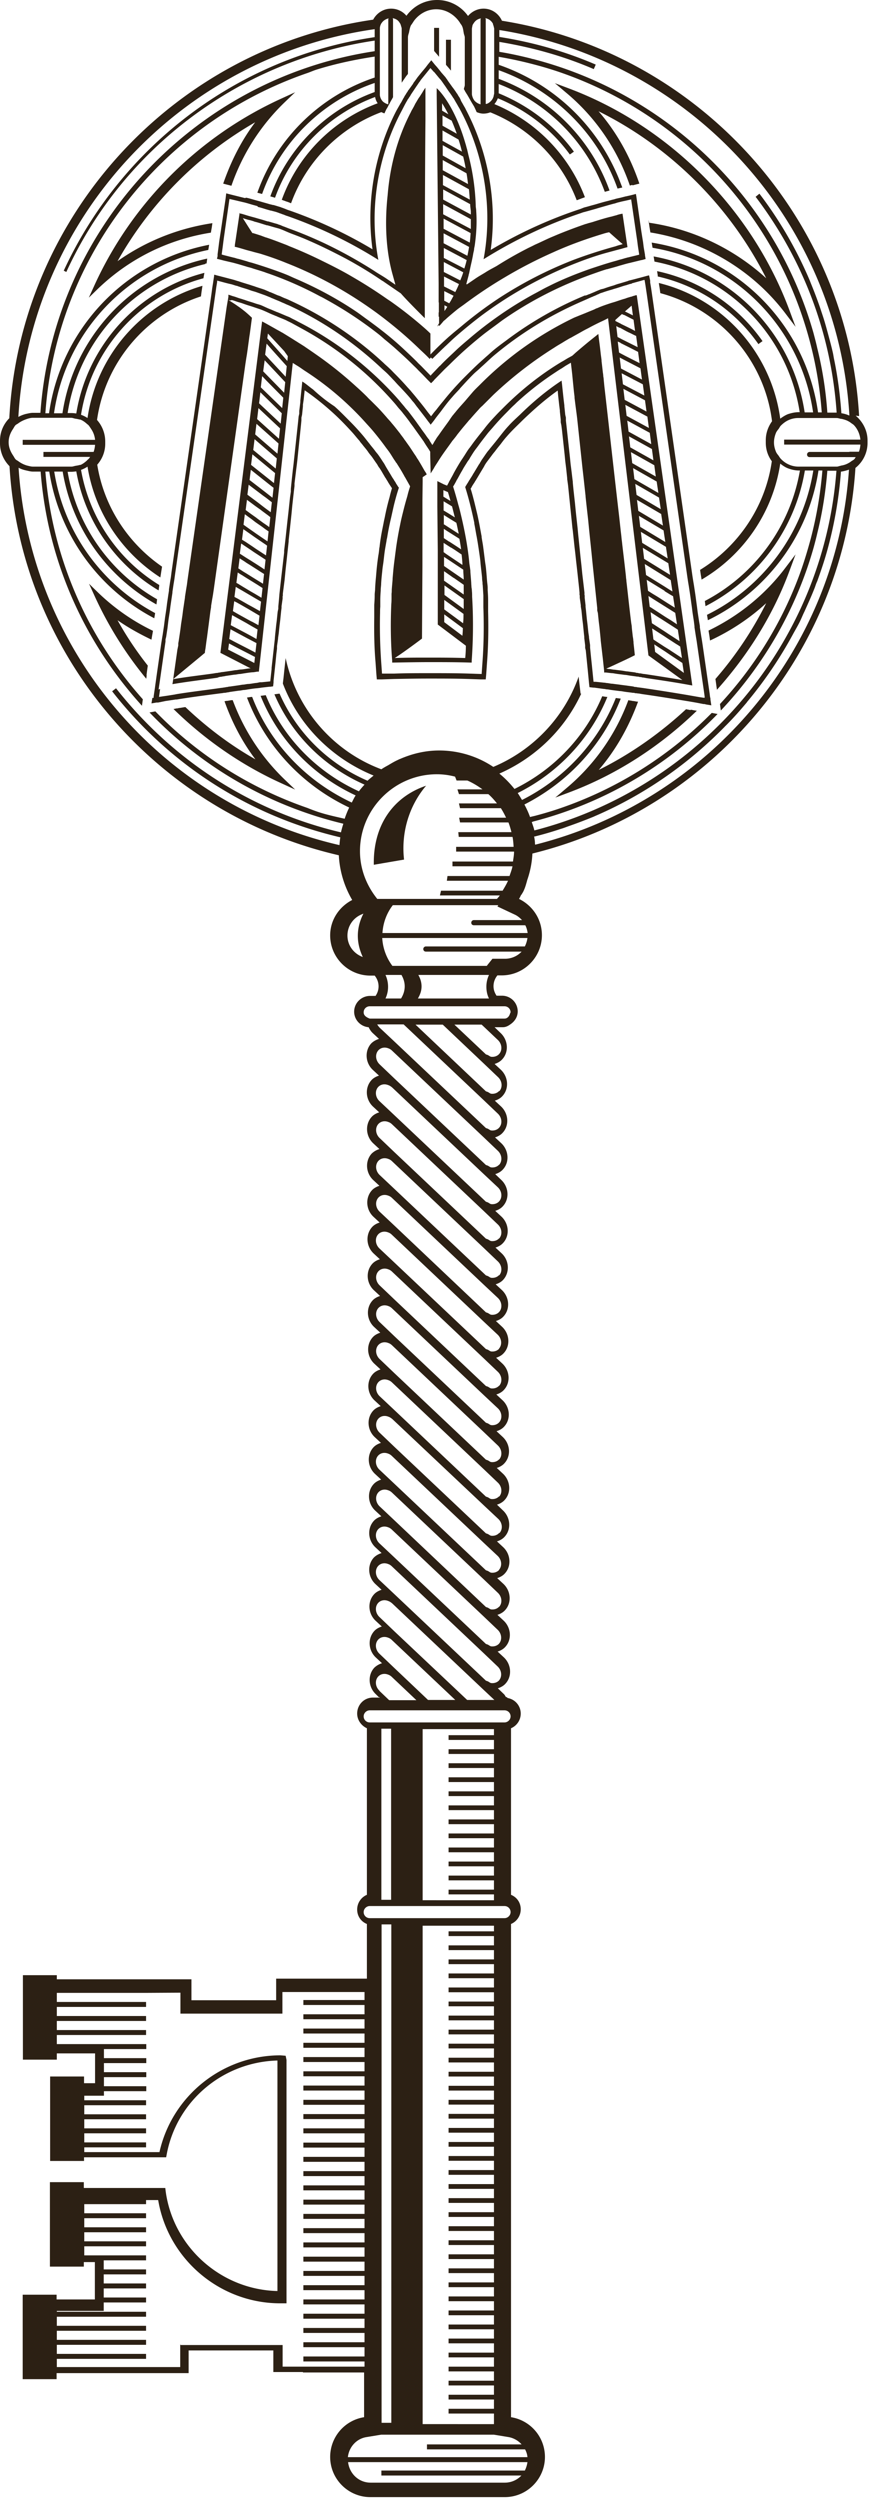 <svg xmlns="http://www.w3.org/2000/svg" width="159" height="456" fill="none"><g fill="#2C2014" clip-path="url(#a)"><path d="M156.831 75.894C154.74 39.326 127.168 9.456 91.629 3.782c-.592-1.3-1.854-2.207-3.353-2.207-1.144 0-2.17.552-2.84 1.34a6.896 6.896 0 0 0-5.64-2.916c-2.327 0-4.34 1.143-5.601 2.877a3.646 3.646 0 0 0-2.8-1.3c-1.42 0-2.644.827-3.275 2.009C31.91 8.825 3.668 39.129 1.696 76.288A5.802 5.802 0 0 0 0 80.426v.433c0 1.616.67 3.113 1.736 4.177 2.05 34.756 27.098 63.364 60.113 70.969a17.927 17.927 0 0 0 2.445 8.157c-2.366 1.222-4.023 3.625-4.023 6.463 0 4.058 3.313 7.329 7.337 7.329h.788c.474.591.71 1.261.71 1.97 0 .631-.197 1.222-.552 1.734h-.986c-1.617 0-2.919 1.301-2.919 2.877 0 1.497 1.183 2.719 2.643 2.837.197.394.434.788.789 1.103l1.104 1.025c-.513.158-1.025.433-1.42.827-1.222 1.34-1.104 3.547.316 4.847l1.104 1.025c-.513.157-1.025.433-1.38.827-1.223 1.34-1.105 3.547.315 4.847l1.105 1.025c-.513.157-1.026.433-1.38.827-1.224 1.34-1.105 3.547.315 4.847l1.104 1.025a3.454 3.454 0 0 0-1.42.827c-1.223 1.34-1.104 3.547.316 4.847l1.104 1.025c-.513.157-1.025.433-1.38.827-1.223 1.34-1.105 3.547.315 4.847l1.105 1.025c-.513.157-1.026.433-1.38.827-1.224 1.34-1.105 3.547.315 4.847l1.104 1.024c-.513.158-1.026.434-1.38.828-1.223 1.34-1.105 3.546.315 4.847l1.104 1.024c-.512.158-1.025.434-1.38.828-1.223 1.34-1.105 3.546.316 4.847l1.104 1.024c-.513.158-1.026.434-1.38.828-1.223 1.34-1.105 3.546.315 4.847l1.104 1.024c-.512.158-1.025.434-1.38.828-1.223 1.34-1.105 3.546.315 4.847l1.105 1.024c-.513.158-1.026.434-1.38.828-1.224 1.339-1.105 3.546.315 4.847l1.104 1.024c-.513.158-1.025.434-1.38.828-1.223 1.339-1.105 3.546.315 4.847l1.105 1.024c-.513.158-1.026.433-1.38.828-1.224 1.339-1.105 3.546.315 4.846l1.104 1.025c-.513.158-1.025.433-1.38.827-1.223 1.34-1.105 3.547.315 4.847l1.105 1.025c-.513.158-1.026.433-1.42.827-1.223 1.34-1.105 3.547.315 4.847l1.105 1.025c-.513.157-1.026.433-1.38.827-1.224 1.34-1.105 3.547.315 4.847l1.104 1.025c-.513.157-1.025.433-1.38.827-1.223 1.34-1.105 3.547.315 4.847l1.105 1.025a3.455 3.455 0 0 0-1.42.827c-1.223 1.34-1.105 3.547.315 4.847l.513.512h.118l.08.079H68.08c-1.617 0-2.88 1.301-2.88 2.916 0 1.182.75 2.207 1.775 2.68v30.381a2.91 2.91 0 0 0-1.775 2.68c0 1.221.71 2.207 1.775 2.64V360.914H50.41v3.94H34.948v-3.822H10.374v-.749H4.18v15.408h6.193v-1.143h6.981v5.438h-2.011v-1.222H9.15v15.408h6.193v-.67h14.989l.118-.631c1.854-9.693 10.255-16.747 20.196-17.023v42.046c-10.256-.236-18.973-7.96-20.393-18.127l-.08-.669h-14.87v-1.064H9.112v15.407h6.192v-.827h2.012v6.817h-6.982v-.867H4.142v15.407h6.192v-1.103h24.1v-4.138h15.463v3.941h5.404v.079h11.163v8.157a7.34 7.34 0 0 0-6.193 7.25c0 4.059 3.313 7.33 7.337 7.33h24.534c4.063 0 7.337-3.31 7.337-7.33a7.34 7.34 0 0 0-6.193-7.25v-89.963a2.91 2.91 0 0 0 1.775-2.68c0-1.221-.71-2.206-1.775-2.64v-30.381a2.91 2.91 0 0 0 1.775-2.68 2.879 2.879 0 0 0-2.406-2.837c0-.039-.08-.079-.119-.158h-.157c-.158-.197-.237-.433-.434-.591l-1.065-1.024c.513-.158 1.025-.434 1.38-.828 1.262-1.34 1.105-3.546-.315-4.847l-1.105-1.024c.513-.158 1.026-.434 1.38-.828 1.263-1.34 1.105-3.546-.315-4.847l-1.104-1.024c.513-.158 1.025-.434 1.38-.828 1.263-1.339 1.105-3.546-.315-4.847l-1.105-1.024c.513-.158 1.026-.434 1.38-.828 1.263-1.339 1.105-3.546-.315-4.846l-1.104-1.025c.513-.158 1.026-.433 1.38-.828 1.263-1.339 1.105-3.546-.315-4.846l-1.065-1.025c.513-.158 1.026-.433 1.38-.827 1.263-1.34 1.105-3.547-.315-4.847l-1.105-1.025c.513-.157 1.026-.433 1.381-.827 1.262-1.34 1.104-3.547-.316-4.847l-1.104-1.025c.513-.157 1.026-.433 1.38-.827 1.263-1.34 1.105-3.547-.315-4.847l-1.104-1.025c.512-.157 1.025-.433 1.38-.827 1.262-1.34 1.105-3.547-.315-4.847l-1.105-1.025c.513-.157 1.026-.433 1.38-.827 1.263-1.34 1.105-3.547-.315-4.847l-1.104-1.025c.512-.157 1.025-.433 1.38-.827 1.262-1.34 1.105-3.547-.315-4.847l-1.105-1.025c.513-.157 1.026-.433 1.38-.827 1.224-1.34 1.105-3.547-.315-4.847l-1.104-1.024c.513-.158 1.025-.434 1.38-.828 1.263-1.34 1.105-3.546-.315-4.847l-1.105-1.024c.513-.158 1.026-.434 1.38-.828 1.263-1.34 1.105-3.546-.315-4.847l-1.065-1.024c.513-.158 1.026-.434 1.38-.828 1.263-1.34 1.105-3.546-.315-4.847l-1.104-1.024c.513-.158 1.025-.434 1.38-.828 1.263-1.34 1.105-3.546-.315-4.847l-1.105-1.024c.513-.158 1.026-.434 1.381-.828 1.262-1.339 1.104-3.546-.316-4.847l-1.104-1.024c.513-.158 1.026-.434 1.38-.828 1.263-1.339 1.105-3.546-.315-4.846l-1.065-1.025h1.499c.552 0 .986-.236 1.42-.552.75-.512 1.302-1.339 1.302-2.325a2.869 2.869 0 0 0-2.88-2.876h-.986c-.276-.434-.552-.985-.552-1.734 0-.906.394-1.576.71-1.97h.789c4.062 0 7.336-3.31 7.336-7.33 0-2.916-1.696-5.398-4.18-6.62.157-.236.275-.512.394-.749h.04c.157-.275.354-.551.472-.866.237-.513.395-1.104.553-1.656 0-.039 0-.078.04-.118 0 0 0-.079.038-.157.513-1.498.829-3.074.908-4.729 32.344-7.96 56.76-36.174 58.969-70.339a5.83 5.83 0 0 0 2.209-4.57v-.434c0-1.813-.868-3.428-2.17-4.532l.632.079ZM93.207 184.653s-.118.236-.158.394c-.158.394-.473.749-.947.749H67.49s-.315-.118-.434-.197c-.355-.197-.67-.473-.67-.946 0-.63.512-1.103 1.104-1.103h24.613c.632 0 1.105.512 1.105 1.103Zm61.888-102.218h-7.297a.48.48 0 0 0-.474.473c0 .276.198.473.474.473h8.401s-.157.315-.315.433c-.118.119-.316.198-.473.316-.158.118-.316.236-.474.315a3.884 3.884 0 0 1-1.341.473c-.039 0-.079 0-.118.04-.276.039-.474.157-.75.157h-6.981a4.34 4.34 0 0 1-1.775-.394 4.36 4.36 0 0 1-1.46-1.064c-.158-.158-.276-.394-.394-.552-.158-.197-.316-.394-.434-.63-.237-.552-.395-1.143-.395-1.774 0-.63.158-1.26.395-1.812.118-.237.276-.434.434-.63.158-.198.236-.434.434-.631.434-.434.907-.788 1.459-1.025a4.275 4.275 0 0 1 1.736-.354h6.981c.276 0 .553.118.829.157h.079c.473.118.907.237 1.301.473.158.079.316.197.474.315.157.118.315.197.473.355.67.71 1.065 1.616 1.183 2.64h-13.924v.907h13.924c-.039.472-.118.906-.276 1.3h-1.775l.079.04Zm-68.633 86.338h9.427c.237.433.355.906.434 1.418H69.816c.119-1.891.79-3.664 1.894-5.083h19.249l-.158.236.513.237 2.682 1.261c.513.236.907.591 1.301.985h-8.796a.48.48 0 0 0-.473.473c0 .276.197.473.473.473h-.04ZM1.578 80.662c0-.906.315-1.694.789-2.404.157-.236.276-.512.473-.709.118-.118.316-.197.473-.315.474-.355.986-.591 1.539-.788.355-.119.75-.237 1.144-.237h6.981c.276 0 .513.118.75.158.276.04.512.079.788.157h.119c.434.158.828.434 1.183.75.118.117.276.196.395.354.157.197.276.394.433.63.395.591.632 1.222.71 1.97H4.143v.907h13.213c-.039.433-.118.906-.276 1.3H7.93v.907h8.52s-.12.197-.198.275c-.118.158-.276.237-.394.394-.355.316-.71.592-1.144.789h-.119c-.236.078-.512.118-.749.157-.276.04-.513.158-.828.158H6.035c-.394 0-.75-.118-1.104-.197a4.942 4.942 0 0 1-1.578-.788c-.158-.118-.355-.197-.474-.316-.197-.197-.315-.472-.473-.709-.473-.71-.828-1.497-.828-2.443ZM69.422 4.688s.118-.354.237-.473c.276-.433.75-.748 1.301-.867 0 .04-.079.08-.079.158v15.526a1.862 1.862 0 0 1-.591-.237 1.752 1.752 0 0 1-.434-.315 2.028 2.028 0 0 1-.513-1.143V5.161c0-.157.04-.315.079-.473Zm-1.026 1.813v.276C42.955 10.52 21.931 27.07 11.636 49.374l.473.236C22.602 26.756 44.02 11.034 68.396 7.407v1.931C35.421 14.303 9.782 41.611 7.376 75.303h-1.38c-.355 0-.71.079-1.065.157a5.429 5.429 0 0 0-1.578.592c2.09-36.254 29.662-65.69 65.043-70.733V6.5ZM5.01 85.864c.316.078.671.157.987.157h1.42c1.262 16.393 8.046 31.209 18.499 42.716l.158-1.182c-10.02-11.231-16.527-25.653-17.79-41.534h.71a36.581 36.581 0 0 0 19.17 26.756l.158-.945c-9.664-5.162-16.646-14.62-18.42-25.81h1.538c1.735 10.402 8.165 19.229 17.119 24.234l.118-.946c-8.52-4.847-14.634-13.32-16.33-23.25h.592c.315 0 .67-.039.986-.078 1.617 9.181 7.218 17.062 15.028 21.712l.118-.867v-.118a30.916 30.916 0 0 1-14.278-21.003 5.528 5.528 0 0 0 1.183-.591c1.341 8.393 6.311 15.723 13.293 20.215l.079-.473.078-.512.158-.985c-6.232-4.296-10.61-10.955-11.833-18.6a5.754 5.754 0 0 0 1.46-3.822v-.434a5.916 5.916 0 0 0-1.5-3.9c1.5-10.522 8.915-19.27 18.973-22.54l.118-.907.08-.512.078-.513C25.875 55.364 17.632 64.822 15.975 76.25a5.532 5.532 0 0 0-1.183-.591c1.893-11.98 10.728-21.792 22.364-24.905v-.118l.158-.867c-12.148 3.113-21.379 13.24-23.39 25.653a6.48 6.48 0 0 0-.907-.079h-.67c2.05-13.319 12.069-24.116 25.164-27.19v-.118l.198.04.118-.907C24.061 50.162 13.49 61.432 11.4 75.382H9.861c2.13-14.856 13.45-26.796 28.163-29.79l.158-.947c-15.304 2.956-27.059 15.33-29.228 30.737h-.67c2.05-28.845 21.378-52.922 47.727-62.025.592-.197 1.183-.472 1.814-.67 3.432-1.063 6.942-1.812 10.571-2.364v3.823c-9.94 3.31-17.907 11.072-21.418 21.003.276.078.592.157.868.236 3.392-9.536 11.005-16.984 20.55-20.254v1.655C59.6 19.978 52.54 26.952 49.345 35.819c.276.078.552.157.789.236h.079c3.076-8.512 9.821-15.21 18.262-18.363.08.433.237.828.474 1.143-8.086 2.995-14.555 9.418-17.514 17.614.158.04.276.118.434.158.158.04.276.118.434.157.276.08.552.197.829.316 2.8-7.724 8.914-13.792 16.487-16.63.158.08.355.158.552.237.119-.236.198-.434.316-.67.079-.158.158-.276.237-.394.04-.118.118-.197.157-.315 0 0 0-.04.04-.08a4.31 4.31 0 0 0 .315-.59c.119-.197.198-.355.316-.552.079-.118.118-.236.197-.354V3.466s-.04-.119-.079-.158c.395.079.79.237 1.065.552.119.118.198.276.316.433.079.158.118.276.158.434.04.157.118.315.118.512v9.851l.237-.354c.079-.08.118-.197.197-.276l.237-.355c.078-.079.118-.197.197-.276.079-.079.118-.157.197-.236 0 0 .04-.079.079-.118v-6.66c0-.315.118-.63.197-.906.079-.434.158-.828.316-1.222.079-.157.236-.315.315-.473.118-.157.197-.315.316-.472.946-1.222 2.366-2.05 4.023-2.05 1.657 0 3.116.867 4.063 2.089.118.158.237.315.315.473.119.157.237.315.316.473.197.394.237.827.316 1.26.039.316.197.552.197.868v8.63c0 .275-.119.472-.158.709v.078c.158.237.237.473.394.67.04.08.08.158.119.197.079.119.118.197.197.316 0 0 0 .079.04.079.118.197.197.354.315.551.118.197.197.355.316.552.157.276.315.512.473.788.158.315.315.67.473 1.025.395.157.789.275 1.223.275a3.42 3.42 0 0 0 1.262-.236c7.218 2.877 12.977 8.709 15.778 16.038.237-.079.434-.158.631-.236.158-.04.276-.119.434-.158.158-.04.276-.118.434-.158-2.919-7.723-8.994-13.87-16.527-16.983a3.62 3.62 0 0 0 .63-1.064c5.168 2.127 9.783 5.635 13.136 10.245l.197-.118.552-.394c-3.51-4.808-8.323-8.433-13.727-10.64v-1.694a33.345 33.345 0 0 1 19.368 19.663c.276-.079.591-.157.867-.236-3.392-9.458-10.886-16.905-20.235-20.373v-1.576c10.059 3.586 18.105 11.506 21.695 21.594l.868-.197-.592-1.537a36.56 36.56 0 0 0-21.97-20.845v-1.458c2.327.394 4.614.906 6.823 1.497 1.341.355 2.643.749 3.945 1.182 20.077 6.778 36.091 22.225 43.665 41.928a72.224 72.224 0 0 1 2.366 7.33 70.206 70.206 0 0 1 2.17 12.924h-.671c-2.209-15.802-14.515-28.45-30.372-30.973l.158.946c15.265 2.561 27.098 14.777 29.307 30.027h-1.538c-2.17-14.344-13.254-25.81-27.572-28.45l.158.945c13.766 2.64 24.376 13.674 26.506 27.466h-.197c-.67 0-1.341.157-1.933.354-.512.197-.986.513-1.42.828-1.617-11.94-10.413-21.87-22.167-24.747l.079.513.078.472.119.867c10.847 2.916 19.012 12.176 20.392 23.368-.709.985-1.143 2.167-1.143 3.467v.434c0 1.26.394 2.443 1.104 3.389-1.183 8.314-6.114 15.525-13.095 19.821l.118.827.079.473.079.473c7.612-4.453 13.016-12.216 14.357-21.16.434.354.908.669 1.42.866.631.236 1.302.394 2.012.394h.158c-1.775 10.324-8.323 19.072-17.356 23.801l.119.946c9.466-4.847 16.33-13.95 18.144-24.747h1.538c-1.854 11.546-9.23 21.318-19.406 26.323l.158.985c10.649-5.162 18.341-15.29 20.195-27.308h.71a72.707 72.707 0 0 1-2.13 12.452c-.671 2.483-1.42 4.926-2.327 7.29a70.652 70.652 0 0 1-14.24 22.855l.158 1.183c7.85-8.315 13.766-18.482 16.961-29.79.237-.868.474-1.774.671-2.641.907-3.665 1.499-7.448 1.814-11.31h1.657c-2.406 31.801-25.126 57.887-55.143 65.611-.119-.552-.316-1.025-.474-1.537.08 0 .158-.04.237-.079 13.017-3.349 24.613-10.245 33.686-19.624l-1.065-.197a71.487 71.487 0 0 1-27.966 17.496 64.361 64.361 0 0 1-3.945 1.182c-.394.118-.828.197-1.262.315-.276-.788-.631-1.536-1.026-2.285 7.81-3.98 14.082-10.6 17.395-18.836.079-.157.119-.315.197-.473a55.368 55.368 0 0 1-.907-.118c-3.234 8.118-9.387 14.698-17.119 18.599-.276-.433-.512-.866-.788-1.261 7.336-3.664 13.213-9.851 16.369-17.535-.316 0-.631-.079-.947-.118-3.116 7.447-8.875 13.398-16.014 16.905-.828-1.025-1.736-1.97-2.761-2.798 6.547-2.877 11.912-8.039 14.949-14.58h-.118l-.079-.67-.118-.985-.158-1.458c-2.643 7.487-8.362 13.437-15.58 16.471a17.776 17.776 0 0 0-9.901-2.994c-2.525 0-4.93.591-7.1 1.536-.118.04-.237.079-.355.158-.631.276-1.223.631-1.815.985-.433.237-.867.473-1.262.749-8.756-3.271-15.462-10.876-17.474-20.294l-.276 2.522-.118 1.143-.118.985c2.918 7.684 9.032 13.713 16.566 16.787-.355.315-.75.591-1.104.945-7.14-3.073-12.938-8.748-16.054-15.88h-.118l-.829.118c3.156 7.408 9.112 13.24 16.449 16.472-.356.394-.71.788-1.026 1.221-7.652-3.507-13.805-9.694-17-17.535l-.947.118c3.234 8.078 9.545 14.541 17.355 18.166-.276.394-.473.867-.71 1.3-8.244-3.861-14.87-10.679-18.184-19.269-.315 0-.63.079-.946.118 3.392 8.906 10.137 16.038 18.657 20.058a18.47 18.47 0 0 0-.828 2.049c-1.696-.394-3.392-.749-5.01-1.301a32.098 32.098 0 0 1-1.775-.67c-10.61-3.664-20.116-9.733-27.768-17.614l-1.066.197a72.132 72.132 0 0 0 35.382 20.294 18.395 18.395 0 0 0-.434 1.576c-16.093-3.783-30.53-12.885-41.061-26.283l-.513.394-.197.158c10.65 13.634 25.323 22.815 41.653 26.638-.08.472-.119.945-.158 1.418-32.108-7.369-56.405-35.11-58.575-68.841.474.276 1.026.433 1.617.552ZM86.383 4.373s.197-.315.316-.433c.276-.316.67-.513 1.104-.592 0 .04-.079.08-.079.158v15.526a2.27 2.27 0 0 1-1.104-.67 2.516 2.516 0 0 1-.316-.552c-.079-.236-.158-.433-.158-.709V5.24s.04-.315.08-.434c0-.157.078-.315.157-.433Zm3.59 0s.118.315.157.473c0 .118.08.236.08.394v11.822s-.04.236-.08.315c0 .079 0 .158-.04.236-.118.434-.394.788-.749 1.064-.157.118-.355.237-.552.276h-.118V3.467s-.04-.119-.08-.158a1.98 1.98 0 0 1 1.42 1.064h-.038Zm65.004 71.403a5.258 5.258 0 0 0-1.341-.394h-.04c-.237-3.35-.67-6.66-1.341-9.891-.079-.355-.118-.71-.197-1.064-.237-1.064-.513-2.089-.789-3.113-.276-1.025-.552-2.05-.868-3.074-.197-.63-.434-1.3-.631-1.93a84.381 84.381 0 0 0-1.657-4.414c-.118-.276-.197-.512-.315-.788a73.61 73.61 0 0 0-9.151-15.762h-.04l-.67.551c8.756 11.546 13.805 25.062 14.791 39.366h-1.696c-.276-4.058-.907-7.999-1.854-11.821-.197-.907-.434-1.773-.67-2.68-6.942-24.47-26.507-43.622-51.238-50.005-.119 0-.198-.04-.316-.08-1.893-.472-3.826-.905-5.798-1.22V7.643c5.916.985 11.675 2.561 17.237 4.965l.276-.63.079-.198c-5.68-2.443-11.557-4.098-17.592-5.044v-1.26c34.79 5.516 61.73 34.558 63.9 70.299h-.079Zm-61.415 82.2c-.118.63-.355 1.221-.552 1.812H81.69l-.12.867h11.164c-.276.631-.632 1.222-.986 1.813H80.505l-.197.867h10.926c-.158.236-.355.433-.513.63H68.87c-1.933-2.404-3.156-5.398-3.156-8.708 0-7.724 6.311-14.029 14.042-14.029 1.144 0 2.249.158 3.314.434l.276.709h1.972c.986.433 1.893.985 2.761 1.616h-4.575l.276.867h5.364c.592.512 1.105 1.103 1.578 1.694H83.78l.197.867h7.455c.355.552.67 1.143.947 1.734h-8.56l.158.867h8.835c.237.591.395 1.182.553 1.773H83.66l.08.867h9.82c.12.591.159 1.182.198 1.812H83.267v.867h10.571c0 .631-.118 1.222-.197 1.813H82.596v.867h10.966v-.039Zm-27.572 8.826.355-.157c-.63 1.221-1.025 2.6-1.025 4.058 0 1.38.355 2.68.907 3.862-1.617-.591-2.8-2.088-2.8-3.901a4.16 4.16 0 0 1 2.563-3.862Zm31.674-12.846c0-.473-.079-.946-.158-1.379h.119a59.83 59.83 0 0 0 4.733-1.379c.434-.118.828-.276 1.262-.434a94.341 94.341 0 0 0 4.694-1.773c.118-.039.237-.118.355-.158 8.954-3.861 16.961-9.457 23.667-16.313 0-.04.079-.079.118-.119 1.341-1.339 2.603-2.758 3.826-4.216 0 0 .079-.079.079-.118a75.23 75.23 0 0 0 8.48-12.531c.395-.709.789-1.379 1.144-2.089.316-.63.553-1.261.868-1.891.671-1.498 1.341-2.956 1.933-4.492.118-.355.237-.71.394-1.025.71-1.97 1.381-3.94 1.933-5.99a75.006 75.006 0 0 0 2.406-14.028h.079a7.893 7.893 0 0 0 1.381-.355c-2.249 33.18-25.915 60.527-57.273 68.408l-.04-.118Zm-8.401 28.175H76.285c.395-.67.67-1.379.67-2.207 0-.788-.236-1.458-.59-2.088h12.898a4.979 4.979 0 0 0-.474 2.167c0 .788.158 1.498.474 2.128Zm-18.894-4.295h2.918c.355.63.592 1.3.592 2.088 0 .828-.276 1.577-.67 2.207h-2.84c.315-.67.473-1.379.473-2.128 0-.749-.158-1.497-.473-2.167Zm1.262-1.655a9.362 9.362 0 0 1-1.854-5.083h26.507a4.984 4.984 0 0 1-.474 1.536H77.745a.48.48 0 0 0-.474.473c0 .276.198.473.474.473h17.474a4.14 4.14 0 0 1-2.998 1.3h-2.327l-.947 1.183s-.04.078-.079.118H71.63Zm-2.603 122.905c.473-.512 1.183-.63 1.853-.354.237.079.474.236.671.433l11.557 10.916h-4.97l-6.193-5.872-2.682-2.561c-.75-.709-.868-1.852-.236-2.562Zm.63 55.247v-3.31h1.776v90.908h-1.775V354.333Zm26.192 92.445c.236.434.394.906.434 1.419H63.505c.198-1.852 1.578-3.389 3.432-3.665l2.643-.433h20.59l2.642.433c.947.158 1.815.67 2.407 1.34H77.942v.906H95.85Zm-.67 4.768a4.141 4.141 0 0 1-2.999 1.301H67.647c-2.17 0-3.866-1.655-4.102-3.744h32.739a4.982 4.982 0 0 1-.474 1.537H69.62v.906h25.56Zm-5.01-100.129v.867h-8.284v.867h8.284v1.694h-8.284v.867h8.284v1.695h-8.284v.866h8.284v1.695h-8.284v.867h8.284v1.694h-8.284v.867h8.284v1.695h-8.284v.867h8.284v1.694h-8.284v.867h8.284v1.694h-8.284v.867h8.284v1.695h-8.284v.867h8.284v1.694h-8.284v.867h8.284v1.694h-8.284v.867h8.284v1.695h-8.284v.867h8.284v1.694h-8.284v.867h8.284v1.694h-8.284v.867h8.284v1.695h-8.284v.867h8.284v1.694h-8.284v.867h8.284v1.695h-8.284v.866h8.284v1.695h-8.284v.867h8.284v1.694h-8.284v.867h8.284v1.695h-8.284v.867h8.284v1.694h-8.284v.867h8.284v1.694h-8.284v.867h8.284v1.695h-8.284v.867h8.284v1.694h-8.284v.867h8.284v1.694h-8.284v.867h8.284v1.695h-8.284v.867h8.284v1.694h-8.284v.867h8.284v1.694h-8.284v.867h8.284v1.695h-8.284v.867h8.284v1.694h-8.284v.867h8.284v1.695h-8.284v.866h8.284v1.695h-8.284v.867h8.284v1.694h-8.284v.867h8.284v1.695h-8.284v.867h8.284v1.694h-8.284v.867h8.284v1.931H77.153v-90.909H90.17v.434-.276Zm1.932-1.537H67.49a1.102 1.102 0 0 1-1.104-1.103c0-.591.512-1.104 1.104-1.104h24.613c.632 0 1.105.513 1.105 1.104 0 .591-.513 1.103-1.105 1.103Zm-1.932-34.164v.788h-8.284v.867h8.284v1.694h-8.284v.867h8.284v1.694h-8.284v.867h8.284v1.695h-8.284v.867h8.284v1.694h-8.284v.867h8.284v1.694h-8.284v.867h8.284v1.695h-8.284v.867h8.284v1.694h-8.284v.867h8.284v1.695h-8.284v.866h8.284v1.695h-8.284v.867h8.284v1.694h-8.284v.867h8.284v1.695h-8.284v.867h8.284v1.063H77.153V315.4H90.17v.434-.118Zm-18.776 30.815H69.62v-31.209h1.775v31.209Zm20.708-32.352H67.49a1.102 1.102 0 0 1-1.104-1.104c0-.591.512-1.103 1.104-1.103h24.613c.632 0 1.105.512 1.105 1.103 0 .592-.513 1.104-1.105 1.104Zm-22.838-5.793c-.75-.709-.868-1.852-.236-2.561.473-.512 1.183-.631 1.853-.355.237.079.474.237.671.434l4.457 4.216h-4.97l-1.775-1.694v-.04ZM32.897 427.627v4.138H10.374v-1.498h16.29v-.906h-16.29v-1.655h16.29v-.906h-16.29v-1.655h16.29v-.907h-16.29v-1.655h16.29v-.906h-16.29v-.158h8.56v-1.537h7.73v-.906h-7.73v-1.655h7.73v-.906h-7.73v-1.655h7.73v-.907h-7.73v-1.655h7.73v-.906h-11.28v-1.655h11.28v-.906h-11.28v-1.655h11.28v-.907h-11.28v-1.655h11.28v-.906h-11.28v-1.655h11.28v-.749h2.21c1.814 10.797 11.28 18.836 22.285 18.836h1.144v-44.41l-.158-.749-.946-.078c-10.61 0-19.801 7.408-22.09 17.653H15.384v-.867h11.281v-.906h-11.28v-1.655h11.28v-.906h-11.28v-1.655h11.28v-.907h-11.28v-1.655h11.28v-.906h-11.28v-.828h3.589v-.827h7.73v-.906h-7.73v-1.655h7.73v-.907h-7.73v-1.655h7.73v-.906h-7.73v-1.655h7.73v-.906h-16.33v-1.656h16.291v-.906h-16.29v-1.655h16.29v-.906h-16.29v-1.655h16.29v-.907h-16.29v-1.655h16.29l6.272-.039v3.822h18.618v-3.94h14.989v1.458H55.38v.906h11.163v1.695H55.38v.906h11.163v1.694H55.38v.907h11.163v1.694H55.38v.906h11.163v1.695H55.38v.906h11.163v1.695H55.38v.906h11.163v1.694H55.38v.907h11.163v1.694H55.38v.906h11.163v1.695H55.38v.906h11.163v1.695H55.38v.906h11.163v1.694H55.38v.907h11.163v1.694H55.38v.906h11.163v1.695H55.38v.906h11.163v1.695H55.38v.906h11.163v1.694H55.38v.907h11.163v1.694H55.38v.907h11.163v1.694H55.38v.906h11.163v1.695H55.38v.906h11.163v1.694H55.38v.907h11.163v1.694H55.38v.907h11.163v1.694H55.38v.906h11.163v1.695H55.38v.906h11.163v1.695H55.38v.906h11.163v1.694H55.38v.907h11.163v1.694H55.38v.906h11.163v1.695H55.38v.906h11.163v.946h-14.95v-3.941H32.975l-.078-.118ZM89.42 310.081H85.28l-13.254-12.492-2.76-2.64c-.75-.709-.869-1.852-.237-2.561.473-.513 1.183-.631 1.853-.355.237.079.474.236.71.433l16.725 15.802 1.933 1.813h-.829Zm1.696-3.586c-.355.394-.867.551-1.38.512-.237 0-.434-.197-.67-.315-.159-.079-.356-.079-.474-.237l-16.606-15.683-2.722-2.561c-.75-.71-.868-1.852-.236-2.562.473-.512 1.183-.63 1.853-.354.237.078.474.236.671.433l16.724 15.802 2.564 2.443c.75.709.868 1.852.237 2.561l.04-.039Zm0-6.699c-.355.394-.867.551-1.38.512-.237 0-.434-.197-.67-.315-.159-.079-.356-.079-.474-.237l-16.606-15.683-2.722-2.561c-.75-.71-.868-1.852-.236-2.562.473-.512 1.183-.63 1.853-.354.237.078.474.236.671.433l16.724 15.802 2.564 2.443c.75.709.868 1.852.237 2.561l.04-.039Zm0-6.739c-.355.395-.867.552-1.38.513-.237 0-.434-.197-.67-.316-.159-.078-.356-.078-.474-.236l-16.527-15.644-2.761-2.601c-.75-.709-.868-1.852-.237-2.561.473-.512 1.183-.631 1.854-.355.236.079.473.237.67.434l16.725 15.801 2.564 2.444c.75.709.868 1.852.236 2.561v-.04Zm0-6.698c-.355.394-.867.551-1.38.512-.237 0-.434-.197-.67-.315-.159-.079-.356-.079-.474-.237l-16.567-15.644-2.76-2.601c-.75-.709-.869-1.852-.237-2.561.473-.512 1.183-.63 1.853-.355.237.079.474.237.671.434l16.724 15.801 2.564 2.404c.75.709.868 1.852.237 2.562h.04Zm0-6.739c-.355.394-.867.552-1.38.512-.237 0-.434-.197-.67-.315-.159-.079-.356-.079-.474-.236l-16.527-15.605-2.761-2.64c-.75-.709-.868-1.852-.237-2.561.473-.513 1.183-.631 1.854-.355.236.079.473.236.71.434l16.764 15.801 2.564 2.404c.749.709.867 1.852.236 2.561h-.079Zm0-6.699c-.355.394-.867.552-1.38.513-.237 0-.434-.198-.67-.316-.159-.079-.356-.079-.474-.236l-16.646-15.723-2.642-2.482c-.75-.71-.868-1.853-.237-2.562.473-.512 1.183-.63 1.854-.354.236.078.473.236.67.433l16.725 15.802 2.564 2.443c.75.709.868 1.852.236 2.561v-.079Zm0-6.738c-.355.394-.867.552-1.38.512-.237 0-.434-.197-.67-.315-.159-.079-.356-.079-.474-.236l-16.646-15.723-2.642-2.522c-.75-.71-.868-1.852-.237-2.562.473-.512 1.183-.63 1.854-.354.236.079.473.236.67.433l16.725 15.802 2.564 2.443c.75.709.868 1.852.236 2.561v-.039Zm0-6.738c-.355.394-.867.551-1.38.512-.237 0-.434-.197-.67-.315-.159-.079-.356-.079-.474-.237l-16.646-15.723-2.642-2.522c-.75-.709-.868-1.852-.237-2.561.473-.512 1.183-.63 1.854-.355.236.079.473.237.67.434l16.725 15.802 2.564 2.403c.75.71.868 1.852.236 2.562Zm0-6.699c-.355.394-.867.551-1.38.512-.237 0-.434-.197-.67-.315-.159-.079-.356-.079-.474-.237l-16.646-15.723-2.642-2.521c-.75-.71-.868-1.853-.237-2.562.473-.512 1.183-.63 1.854-.354.236.078.473.236.67.433l16.725 15.802 2.564 2.443c.75.709.868 1.852.236 2.561v-.039Zm0-6.739c-.355.394-.867.552-1.38.513-.237 0-.434-.197-.67-.316-.159-.078-.356-.078-.474-.236l-16.606-15.683-2.722-2.562c-.75-.709-.868-1.852-.236-2.561.473-.512 1.183-.631 1.853-.355.237.079.474.237.671.434l16.724 15.801 2.564 2.404c.75.709.868 1.852.237 2.561h.04Zm0-6.699c-.355.394-.867.552-1.38.513-.237 0-.434-.197-.67-.316-.159-.078-.356-.078-.474-.236l-16.606-15.723-2.682-2.522c-.75-.709-.868-1.852-.237-2.561.473-.512 1.183-.631 1.854-.355.236.079.473.237.67.434l16.725 15.801 2.564 2.404c.75.709.868 1.852.236 2.561Zm0-6.738c-.355.394-.867.552-1.38.512-.237 0-.434-.197-.67-.315-.159-.079-.356-.079-.474-.236l-16.527-15.605-2.761-2.601c-.75-.709-.868-1.852-.237-2.561.473-.512 1.183-.631 1.854-.355.236.079.473.237.67.434l16.725 15.801 2.564 2.444c.75.709.868 1.852.236 2.561v-.079Zm0-6.699c-.355.394-.867.552-1.38.512-.237 0-.434-.197-.67-.315-.159-.079-.356-.079-.474-.236l-16.606-15.684-2.682-2.561c-.75-.709-.868-1.852-.237-2.561.473-.513 1.183-.631 1.854-.355.236.079.473.236.67.433l16.725 15.802 2.564 2.443c.75.709.868 1.852.236 2.562v-.04Zm0-6.738c-.355.394-.867.551-1.38.512-.237 0-.434-.197-.67-.315-.159-.079-.356-.079-.474-.237l-16.567-15.644-2.76-2.6c-.75-.71-.869-1.852-.237-2.562.473-.512 1.183-.63 1.853-.354.237.078.474.236.71.433l16.725 15.802 2.564 2.403c.75.71.868 1.853.236 2.562Zm0-6.699c-.355.394-.867.552-1.38.512-.237 0-.434-.197-.67-.315-.159-.079-.356-.079-.474-.237l-16.606-15.683-2.682-2.561c-.75-.71-.868-1.852-.237-2.562.473-.512 1.183-.63 1.854-.354.236.079.473.236.67.433l16.725 15.802 2.564 2.443c.75.709.868 1.852.236 2.561v-.039Zm0-6.738c-.355.394-.867.551-1.38.512-.237 0-.434-.197-.67-.315-.159-.079-.356-.079-.474-.237l-16.606-15.683-2.643-2.483-.079-.079s-.315-.354-.394-.551h4.812l14.634 13.831 2.564 2.443c.75.709.868 1.852.236 2.562Zm0-6.699c-.355.394-.867.551-1.38.512-.237 0-.434-.197-.67-.315-.159-.079-.356-.079-.474-.237l-12.74-12.058h4.97l7.533 7.133 2.564 2.443c.75.709.868 1.852.237 2.561l-.04-.039Zm-.236-9.3c.75.709.868 1.852.236 2.561-.355.394-.867.552-1.38.513-.237 0-.434-.197-.67-.316-.159-.079-.356-.079-.474-.236l-5.64-5.32h4.97l.63.591 2.328 2.207Z"/><path d="m129.496 115.969.118.867c3.747-1.734 7.218-4.02 10.256-6.818a66.29 66.29 0 0 1-9.27 13.832l.118.827.079.591.079.552c5.72-6.384 10.335-13.752 13.293-21.831l1.065-2.876-1.854 2.443c-3.708 4.926-8.559 8.827-14.042 11.467l.079.473.079.473ZM126.063 129.525l-.828-.158c-4.773 4.414-10.137 8.197-15.936 11.073 3.156-3.664 5.523-7.92 7.179-12.452-.276 0-.552-.079-.828-.118-.158 0-.316-.039-.473-.079-.158 0-.316-.039-.474-.079a38.104 38.104 0 0 1-11.281 16.038l-2.051 1.734 2.525-.945c8.717-3.271 16.645-8.433 23.311-14.896l-.513-.079-.591-.118-.04.079ZM115.493 33.81l.434-.118.789-.197c-1.618-4.807-4.103-9.339-7.455-13.2 13.135 6.502 24.021 17.377 30.608 30.46-5.916-5.399-13.411-8.984-21.378-10.127 0-.197-.079-.355-.119-.513l.198 1.34.078.473.079.473c9.743 1.576 18.658 6.857 24.653 14.777l1.854 2.443-1.065-2.876c-6.824-18.481-21.892-33.692-40.352-40.627l-2.524-.946 2.051 1.734c5.443 4.531 9.388 10.403 11.636 16.944l.434-.118.079.079ZM26.742 123.181l.08-.631.157-1.143a61.613 61.613 0 0 1-5.522-8.275c1.972 1.379 4.062 2.522 6.192 3.547l.119-.71.079-.433.078-.473c-3.628-1.734-6.981-4.059-9.979-6.935l-1.696-1.655.986 2.167a68.48 68.48 0 0 0 9.467 15.171l.079-.63h-.04ZM42.048 127.752s-.316.039-.474.079c-.197 0-.394.039-.591.078 1.34 3.783 3.195 7.369 5.64 10.601-4.654-2.641-8.914-5.872-12.78-9.537-.355.04-.71.119-1.025.158-.119 0-.276.039-.395.079h-.157l-.592.118c5.72 5.596 12.385 10.245 19.8 13.595l2.407 1.103-1.933-1.852a38.741 38.741 0 0 1-9.466-14.462c-.158 0-.316 0-.474.04h.04ZM38.576 41.965l.079-.433.118-.828c-6.311.946-12.188 3.31-17.316 6.936a67.398 67.398 0 0 1 25.126-25.338c-2.564 3.389-4.457 7.211-5.838 11.191l.592.158.473.118.434.118a38.66 38.66 0 0 1 9.703-15.21l1.933-1.852-2.406 1.103C36.288 24.824 24.1 36.961 17.197 52.132l-.986 2.167 1.696-1.655c5.72-5.477 12.82-8.984 20.59-10.206l.079-.473ZM120.107 50.44a30.709 30.709 0 0 1 18.342 12.334l.197-.158.552-.394c-4.654-6.62-11.518-11.112-19.249-12.767l.119.748v.237h.039ZM79.757 9.89l.394.473V5.082h-.907V9.3l.04.04.473.551ZM82.32 12.886V7.25h-.908v4.572l.513.59.394.473Z"/><path d="m44.73 36.134-1.42-.355-1.105-.276-.473-.118-.434-.118-.04.315-.079.67-.867 5.871-.237 1.537-.079.552-.118.946-.158 1.221v.355l-.118.473.788.197.434.118 1.696.394c.908.237 1.815.512 2.722.788.316.079.631.158.947.276l1.538.473.355.118c.276.079.513.197.789.276a64.892 64.892 0 0 1 9.585 4.216c.434.197.828.434 1.262.67a70.464 70.464 0 0 1 9.388 6.226c.394.316.75.63 1.104.946.592.473 1.144.946 1.696 1.419 1.184 1.064 2.367 2.127 3.511 3.27.316.316.631.591.907.907l.79.788.906.945.67.67.474-.472.158-.198.079-.078 1.657-1.695c.354-.355.749-.71 1.104-1.064.631-.63 1.302-1.26 1.972-1.891a82.315 82.315 0 0 1 4.063-3.468c.907-.71 1.854-1.38 2.8-2.088.198-.158.434-.316.632-.473 5.048-3.547 10.531-6.344 16.369-8.433.907-.315 1.854-.67 2.801-.946h.078c.513-.157 1.026-.276 1.539-.433.315-.079.631-.197.946-.276.553-.158 1.065-.315 1.618-.434l2.09-.512h.079l.71-.197-.118-.67v-.118l-.237-1.38-.118-.945-.079-.473-.237-1.497-.828-5.793-.079-.551-.079-.434h-.039l-.434.118-.474.119-.867.197h-.04l-.907.236-.71.158c-.237.04-.473.157-.749.197-.277.079-.592.157-.868.236-.671.158-1.341.355-2.012.552-.513.157-1.025.276-1.538.433-.158.04-.276.08-.434.118-.158.04-.316.08-.434.119l-.592.236c-5.64 1.852-11.162 4.374-16.409 7.487 1.223-8.787-.473-17.89-4.536-25.613-.118-.276-.276-.513-.433-.789-.08-.157-.158-.275-.237-.433-.118-.158-.197-.355-.276-.512v-.04c-.08-.157-.158-.354-.276-.512-.119-.157-.198-.315-.316-.512 0-.04-.079-.118-.118-.158a13.633 13.633 0 0 0-.868-1.221s-.04-.08-.079-.119l-.592-.827c-.118-.158-.197-.315-.315-.473-.079-.079-.119-.158-.197-.276l-.79-.906-.275-.355-.513-.63-.355-.394-.67-.828-.671.828-.355.473-.79.945-.67.828-.591.827c-.119.118-.198.276-.276.434-.158.197-.277.394-.434.59a.543.543 0 0 1-.119.159c-.118.196-.276.354-.394.551v.04c-.118.157-.237.315-.316.472 0 .04-.079.08-.079.119 0 .039-.039.078-.078.118-.08.118-.158.276-.237.433-.118.158-.197.355-.316.552-.079.158-.157.315-.276.473l-.473.827c-.158.276-.316.552-.473.867-3.827 7.566-5.365 16.393-4.182 24.944a82.836 82.836 0 0 0-15.186-7.093c-.276-.079-.552-.197-.828-.315-.158-.04-.276-.118-.434-.158-.158-.04-.276-.118-.434-.157l-1.183-.355h-.118c-.237-.079-.513-.118-.75-.197-.513-.158-.986-.276-1.499-.434-.276-.079-.591-.157-.867-.236-.592-.158-1.184-.355-1.776-.473l-.197.079Zm2.366 1.615c.513.119.986.276 1.499.434l.828.236h.08c.394.119.827.197 1.222.355.158.04.276.118.434.158.157.039.276.118.434.157.276.08.552.237.867.316a82.423 82.423 0 0 1 16.607 7.999c-1.736-9.221-.119-18.994 4.26-27.19.354-.67.67-1.34 1.064-1.97v-.04c.08-.118.198-.236.276-.394 0-.04.08-.078.08-.118.078-.118.157-.197.197-.315.04-.079.078-.118.118-.197l.71-1.064.237-.355c.236-.315.433-.67.67-.945 0-.04.08-.08.08-.158L77.94 13.2l.632-.788.63.71h.04l.907 1.102.355.394s.04.08.08.119c.236.315.433.63.67.945.04.08.118.158.157.237.237.354.474.71.71 1.024.08.08.119.197.198.276.04.079.118.158.158.237.039.079.118.157.157.236.04.079.119.197.197.276.198.355.395.71.592 1.024.08.158.158.276.237.434.079.118.158.276.236.394.119.236.277.512.395.749 4.181 8.117 5.68 17.653 3.984 26.717 5.68-3.547 11.675-6.384 17.829-8.433a3.88 3.88 0 0 1 .631-.197c.158-.04.276-.079.434-.118.157-.04.276-.08.434-.119.512-.157 1.025-.275 1.498-.433.671-.197 1.381-.394 2.052-.591.276-.079.591-.158.867-.237.237-.039.434-.118.671-.197l.789-.197.907-.197.828-.197 1.026 7.015.079.512.118.946.237 1.536v.08l-2.091.511c-.118 0-.236.08-.315.08-.316.078-.631.196-.986.275-.316.079-.632.197-.947.276-1.578.433-3.116.946-4.655 1.458-2.563.906-5.127 1.93-7.533 3.152-.908.434-1.775.946-2.683 1.419a67.646 67.646 0 0 0-6.587 4.098 68.548 68.548 0 0 0-5.325 4.138c-.789.67-1.538 1.3-2.288 2.01-.986.945-2.011 1.851-2.958 2.876h-.04l-1.538 1.616-.118.157-1.696-1.734c-.276-.275-.552-.512-.789-.788-.67-.67-1.341-1.3-2.051-1.97-1.42-1.34-2.88-2.6-4.418-3.783-.789-.63-1.617-1.222-2.406-1.813-.67-.472-1.341-.985-2.012-1.458-3.59-2.443-7.415-4.492-11.36-6.186-.473-.197-.946-.434-1.42-.63-1.144-.474-2.287-.868-3.431-1.262a92.792 92.792 0 0 0-3.077-.985 8.553 8.553 0 0 1-.947-.276c-.591-.157-1.144-.354-1.735-.473-.237-.078-.473-.157-.71-.197l-1.854-.472-.237-.08.198-1.457.118-.946.079-.591 1.025-7.133 1.026.237 1.499.355c.552.118 1.144.315 1.696.472.276.08.592.158.868.237l.118.157Z"/><path d="m27.808 127.317-.158.985.908-.157h.315l1.341-.276.553-.079.512-.079.79-.118h.196c2.643-.433 5.404-.788 8.126-1.143.197 0 .394-.078.631-.078.158 0 .316-.04.473-.079.158 0 .316-.04.474-.079l1.656-.236c.276 0 .553-.079.829-.119.315 0 .591-.078.907-.118.513-.079.986-.157 1.499-.197.118 0 .276-.039.394-.039l.513-.079 1.38-.158h.198l.513-.079.078-.709v-.276l.355-3.31.158-1.615.119-.946v-.473l.197-1.379v-.118l.118-.828.158-1.497.118-.946.158-1.576.079-.631v-.315l.197-1.379v-.473h.04v-.433l.315-2.444.197-2.009.158-1.419.395-3.665v-.236l.197-1.773.315-2.956.158-1.655.276-2.482.119-.985v-.473l.236-1.931.08-.67.078-.591.118-.985.67-6.502.08-.828v-.512l.118-.512.158-1.537v-.315l.118-.788.197-1.813s.04 0 .08.04a48.142 48.142 0 0 1 4.733 3.743c1.34 1.182 2.603 2.483 3.786 3.783.513.552.947 1.143 1.46 1.694v.04c.197.275.434.512.63.788.316.394.671.788.947 1.221.198.276.395.513.592.75.316.432.592.866.907 1.3.158.197.237.433.395.63 0 .04.079.118.118.157.237.355.474.75.67 1.104.08.118.159.276.237.394.08.158.158.276.276.433.119.237.277.434.395.67.237.394.473.749.71 1.104a24.504 24.504 0 0 0-.434 1.615 43.556 43.556 0 0 0-.828 3.429c-.08.433-.198.867-.276 1.34-.08.393-.158.788-.237 1.182-.197.985-.355 1.97-.473 2.955 0 .197-.08.394-.08.591-.039.355-.078.749-.157 1.143a50.336 50.336 0 0 0-.316 2.561c-.04.473-.079.906-.118 1.379a38.61 38.61 0 0 0-.158 2.128c0 .394-.079.749-.079 1.143v.158c0 .551-.04 1.103-.079 1.655v2.246c-.039 2.798 0 5.556.237 8.235l.158 2.247.079.866h.868l2.248-.078c2.13-.04 4.26-.079 6.39-.079 2.367 0 4.812 0 7.258.079l2.248.078h.868l.079-.827.157-2.246c.237-3.034.276-6.147.198-9.3v-2.128c0-.591-.04-1.182-.08-1.773v-.394c0-.315-.039-.631-.078-.946-.079-.748-.118-1.537-.197-2.285-.04-.513-.119-1.025-.198-1.537-.118-.946-.236-1.892-.355-2.798-.079-.59-.197-1.143-.276-1.694 0-.118 0-.237-.04-.355-.236-1.3-.472-2.6-.749-3.822-.197-.828-.394-1.655-.591-2.443-.197-.75-.395-1.537-.631-2.246.079-.119.157-.198.197-.316.158-.315.394-.63.591-.945 0-.08.08-.119.119-.198l.355-.59c.079-.119.158-.276.237-.395.078-.118.157-.275.236-.394l.71-1.182c.04-.079.08-.157.118-.236.119-.197.237-.394.356-.552.315-.433.63-.827.946-1.261.197-.276.395-.512.592-.749.315-.433.67-.867 1.025-1.3.355-.473.71-.946 1.105-1.38.907-1.063 1.933-2.009 2.919-2.994 2.011-1.93 4.102-3.783 6.39-5.399l.079.907.197 1.773.118.946v.197l.158 1.458v.512l.118.552.119.945.473 4.374.118 1.222.079.63.079.631.197 1.852v.158l.158 1.142.237 2.325.157 1.537.277 2.68.118 1.182.079.59.315 2.956.119.985.157 1.458.237 2.089.316 2.916.079.827v.473h.039v.473l.197 1.379v.237l.119.709.157 1.576.119.946.157 1.576.079.71v.236l.158 1.3v.473l.118.473.277 2.759.118 1.182.118 1.221.079.828.079.709.71.079h.158l1.735.236c.158 0 .316.04.513.079.316 0 .592.079.907.118.513.079.986.119 1.499.197.316 0 .592.079.907.119.474.078.987.118 1.46.197.158 0 .315 0 .473.078.158 0 .316 0 .434.04.276 0 .552.079.828.118 2.762.394 5.444.828 8.126 1.261l1.617.276.828.157.592.119h.197l.316.079.947.157-.158-1.024v-.197l-.079-.355-.079-.631-.118-.827-1.144-7.921-.119-.788-.078-.473-.079-.472-.237-1.537v-.237l-.158-.945-.236-1.537-.119-.946-.315-2.325-.237-1.576-.079-.473-.079-.473-.118-.749-7.455-51.897-.118-.788-.079-.472-.079-.473v-.355l-.197-.946h-.119l-.867.237-1.933.512-.631.158c-.119 0-.237.078-.355.118a80.09 80.09 0 0 1-1.578.473c-.316.078-.631.197-.947.315-.552.158-1.065.315-1.617.512a2.906 2.906 0 0 1-.552.158c-.158.04-.316.079-.474.157-.512.197-.986.434-1.498.63a2.743 2.743 0 0 1-.513.198 2.743 2.743 0 0 1-.513.197h-.158c-.197.079-.355.158-.552.236a65.239 65.239 0 0 0-13.293 7.606c-.946.709-1.893 1.379-2.84 2.167-.473.394-.868.788-1.34 1.182l-1.184 1.064c-.907.828-1.815 1.734-2.682 2.6l-.237.237c-.473.473-.907.946-1.38 1.458a52.52 52.52 0 0 0-2.328 2.72 43.996 43.996 0 0 0-1.262 1.576c-.237.275-.473.551-.67.827-.08.118-.198.236-.277.355-.236-.316-.473-.591-.71-.907-.67-.906-1.38-1.773-2.09-2.64-.316-.394-.67-.788-.986-1.182-.158-.158-.316-.355-.474-.512a51.851 51.851 0 0 0-2.485-2.64c-.276-.276-.552-.592-.867-.867-.355-.355-.71-.63-1.065-.986a73.11 73.11 0 0 0-1.894-1.694 65.016 65.016 0 0 0-15.344-9.772c-.315-.158-.63-.276-.946-.394-.158-.08-.355-.158-.513-.237a2.74 2.74 0 0 0-.513-.197c-.513-.197-.986-.434-1.499-.63a.301.301 0 0 1-.197-.08l-.828-.354c-.553-.197-1.105-.355-1.657-.552-.316-.118-.631-.197-.947-.315l-1.538-.473-.71-.236c-.079 0-.158-.04-.276-.079-.158-.04-.355-.118-.513-.158l-2.564-.67-.473-.118-.394-.118h-.119v.197l-.118.749-.079.552-.079.472-.079.513-.118.906-7.297 50.794-.119.945-.078.473-.08.473-.197 1.3v.237l-.118.749-.237 1.615-.118.946-.237 1.576-.118.906-.079.631-.236 1.576-.08.473-.078.473-.119.749-.828 5.753-.158 1.143-.079.551-.078.591-.237 1.577v.236l-.237.039Zm1.144-1.536.079-.552.158-1.064.907-6.344.118-.788v-.395l.119-.472.236-1.537.08-.67.117-.946.237-1.537.119-.945.236-1.616.119-.788v-.158l.197-1.34.079-.472.078-.473.119-.867 7.415-51.582.119-.867.079-.473.078-.473v-.236l.592.158 1.026.276.473.118.513.118c.315.079.591.197.907.276.079 0 .197.04.276.079l.71.236c.513.158 1.065.315 1.578.512.315.118.67.197 1.025.316l1.657.59c.276.119.592.237.868.355.079 0 .118.04.158.079.512.197 1.025.434 1.538.63.158.08.355.158.513.237.197.079.394.158.552.236.316.158.67.276.986.434 6.153 2.877 11.794 6.778 16.724 11.427.434.394.908.788 1.302 1.222.316.315.631.67.947.985.315.355.63.71.947 1.025.67.709 1.34 1.418 1.972 2.167.197.236.355.473.552.67.276.315.513.71.789 1.024.63.828 1.262 1.616 1.893 2.483.158.197.316.394.473.63l.474-.59c.079-.119.157-.198.236-.316.355-.512.75-.985 1.144-1.497.67-.907 1.341-1.813 2.09-2.64.395-.473.79-.867 1.224-1.34.079-.079.157-.158.197-.237.789-.867 1.578-1.734 2.406-2.561.276-.276.552-.512.828-.749.316-.276.592-.551.907-.827.79-.71 1.539-1.458 2.367-2.128 4.615-3.823 9.782-6.975 15.305-9.418.236-.118.473-.197.71-.315.197-.08.355-.158.552-.237.158-.078.355-.157.513-.236.197-.079.355-.158.552-.237.079 0 .158-.078.276-.118.237-.079.473-.197.71-.315.158-.04.276-.118.434-.197.197-.079.394-.118.591-.197.553-.197 1.105-.355 1.657-.512.316-.119.671-.197 1.026-.316.512-.157 1.025-.354 1.538-.472.237-.08.473-.158.749-.237h.198v-.079l1.42-.394.828-.236h.118l.079.473.079.473.276 1.852 7.376 51.384.119.788.078.473.079.473.237 1.537.316 2.285.118.946.237 1.537.118.946v.197l.237 1.537.078.472.079.473.119.828 1.222 8.433.119.867v.236h-.158l-.789-.118-2.248-.394a419.58 419.58 0 0 0-7.968-1.261c-.276-.04-.592-.079-.868-.119-.157 0-.315-.039-.473-.078-.158 0-.316 0-.473-.079-.474-.079-.908-.118-1.381-.197h-.039c-.316-.04-.631-.079-.908-.118-.512-.079-.986-.119-1.498-.197-.316 0-.592-.079-.908-.119-.236 0-.434-.078-.67-.078l-1.499-.158h-.395l-.315-3.113-.158-1.497-.158-1.616v-.473l-.197-1.34v-.157l-.118-.788-.158-1.498-.118-.946-.158-1.576-.079-.67v-.276l-.158-1.379v-.473h-.039v-.473l-.395-3.349-.157-1.576-.158-1.419-.355-3.468-.079-.748-.118-1.261-.316-2.877-.158-1.615-.276-2.483-.118-1.221v-.158l-.237-1.97-.079-.63-.079-.592-.118-1.182-.631-5.793-.118-1.024v-.552l-.119-.512-.158-1.537v-.158l-.118-.945-.197-1.813-.118-1.143-.079-.63c-2.761 1.812-5.286 3.94-7.613 6.226-.71.67-1.42 1.3-2.051 2.01-.75.788-1.38 1.654-2.051 2.482-.08.118-.198.236-.276.355l-1.065 1.3c-.198.276-.434.512-.592.749-.316.433-.592.867-.907 1.3l-.355.591a.826.826 0 0 1-.158.237l-.71 1.182c-.079.118-.158.276-.237.394a3.464 3.464 0 0 0-.236.394c-.158.276-.355.552-.513.827-.118.158-.197.316-.316.513-.118.197-.236.354-.315.512-.08.118-.158.236-.197.355.63 2.01 1.183 4.216 1.656 6.501v.158c.158.749.276 1.576.434 2.365.197 1.063.355 2.127.513 3.231.079.551.158 1.103.197 1.694.079.828.197 1.695.276 2.562 0 .275.04.591.08.866 0 .158 0 .316.038.513.04.63.08 1.221.119 1.852v2.167c.118 3.35.079 6.699-.158 9.93l-.158 2.246-2.248-.078c-2.446-.079-4.891-.079-7.258-.079-2.13 0-4.3 0-6.43.079h-2.248l-.157-2.207c-.198-2.916-.276-5.872-.198-8.866 0-.355 0-.71.04-1.104v-1.221c0-.591.04-1.182.079-1.734v-.118c0-.394.079-.788.079-1.183.04-.748.118-1.497.197-2.206.04-.513.118-1.025.197-1.537.118-.906.197-1.852.355-2.719.079-.473.158-.906.237-1.34 0-.197.079-.394.118-.63.197-1.222.434-2.404.71-3.547l.474-2.128c.276-1.142.591-2.285.946-3.35 0-.078-.079-.117-.118-.157-.118-.236-.316-.473-.434-.71a2.653 2.653 0 0 0-.276-.433c-.118-.236-.276-.433-.395-.63-.078-.118-.157-.276-.236-.394 0 0-.158-.276-.237-.394l-.71-1.182c0-.04-.079-.118-.079-.158-.118-.197-.236-.433-.394-.63a24.8 24.8 0 0 0-.868-1.3c-.197-.277-.434-.513-.592-.75-.315-.433-.71-.866-1.025-1.3-.355-.433-.71-.906-1.065-1.34A43.083 43.083 0 0 0 63.82 76.8c-.907-.907-1.815-1.852-2.761-2.68a29.11 29.11 0 0 1-3.905-3.074c-.67-.473-1.263-1.024-1.973-1.458l-.078.788-.198 1.892-.078.788v.276l-.198 1.616v.512l-.118.512-.079.828-.868 8.038-.118.946-.079.749-.079.709-.197 1.93v.513l-.158 1.103-.276 2.601-.197 1.734-.355 3.27-.237 2.05v.354l-.552 4.769-.316 2.837-.039.512-.04.473-.118 1.261v.394l-.118.552-.158 1.536-.118.946-.158 1.498-.079.827v.118l-.592 5.281v.236l-.236 2.167v.079l-1.539.158h-.355s-.355.079-.552.118c-.513.039-.986.158-1.499.197-.315 0-.591.079-.907.118-.276 0-.592.079-.868.118l-1.656.237c-.158 0-.316.039-.434.079a2 2 0 0 0-.473.078c-.198 0-.434.079-.632.079-2.721.394-5.482.71-8.165 1.143l-.394.079-.986.157-.513.079-.552.079-.79.118.12-.867.078-.591-.276.119Z"/><path d="M44.059 38.972h-.237v-.118h-.079l-.75 5.044-.118.749v.197l-.04.157.316.08c.632.157 1.263.354 1.933.55.316.08.592.159.907.237.632.197 1.263.316 1.854.513a55.202 55.202 0 0 1 4.497 1.615c5.917 2.325 11.557 5.478 16.724 9.3a80.931 80.931 0 0 1 3.59 2.837 73.922 73.922 0 0 1 4.141 3.744c.553.512 1.105 1.024 1.618 1.576h.04l.118-.158.078-.079.276.237c.632-.63 1.263-1.222 1.894-1.852.197-.158.355-.355.552-.512.592-.552 1.183-1.143 1.775-1.655a87.957 87.957 0 0 1 4.733-3.862 75.734 75.734 0 0 1 5.207-3.547 75.875 75.875 0 0 1 10.216-5.28c1.893-.788 3.826-1.537 5.838-2.167 1.104-.355 2.209-.63 3.353-.946.315-.079.591-.158.907-.236l.828-.237.316-.079-.908-6.108-.394.08s-.197.039-.276.078c-.118 0-.276.079-.395.118-.315.08-.591.158-.867.237-.71.157-1.381.354-2.051.551-.513.158-1.026.316-1.499.473-.158.04-.276.079-.434.118a6.33 6.33 0 0 0-.434.119c-.197.078-.434.118-.631.197a94.606 94.606 0 0 0-4.023 1.497c-.71.276-1.42.591-2.091.867-.986.433-1.933.906-2.919 1.34-.513.276-1.065.512-1.578.788a68.095 68.095 0 0 0-5.364 3.073c-.631.355-1.262.67-1.893 1.064-.671.434-1.42.828-2.091 1.3l-1.499 1.025v-.078h-.079l.434-1.616v-.079c.079-.197.118-.433.158-.63.079-.355.158-.749.237-1.104.157-.67.315-1.379.433-2.088.04-.237.119-.512.158-.749 0-.236.08-.512.119-.749.276-1.93.433-3.98.276-6.265 0-.276-.04-.512-.08-.788a41.76 41.76 0 0 0-1.34-9.457c-.08-.355-.158-.67-.237-1.025-.118-.355-.197-.749-.316-1.103-2.169-7.487-5.246-10.088-5.246-10.088v1.064l.355 34.637V55.168h.04v1.813h-.04v.788h.08v1.182c-.158.276-.277.473-.316.591.118-.079.197-.197.315-.276v.237s.355-.355.829-.946c.197-.158.394-.315.591-.512a70.756 70.756 0 0 1 1.775-1.498c.434-.354.907-.67 1.341-.985a81.486 81.486 0 0 1 7.574-5.044 82.782 82.782 0 0 1 8.717-4.492c3.037-1.38 6.153-2.483 9.151-3.389.355-.118.71-.197 1.065-.276l1.065.946.986.867.434.355s-.276.078-.395.118a8.015 8.015 0 0 0-.907.276 87.366 87.366 0 0 0-7.691 2.482 74.41 74.41 0 0 0-13.648 7.014 74.08 74.08 0 0 0-6.706 5.005c-.512.433-1.065.867-1.577 1.3l-.829.71a64.288 64.288 0 0 0-3.352 3.23v-3.822s-.08-.078-.198-.197a28.446 28.446 0 0 0-1.222-1.103c-.356-.315-.829-.71-1.302-1.103a71.998 71.998 0 0 0-4.536-3.468l-.71-.473a85.313 85.313 0 0 0-6.311-4.02c-1.657-.984-3.51-1.93-5.444-2.876a79.8 79.8 0 0 0-5.798-2.6c-.316-.119-.631-.276-.947-.395-1.143-.433-2.327-.906-3.55-1.3a.561.561 0 0 1-.236-.079 10.91 10.91 0 0 1-.631-.236 68.715 68.715 0 0 0-1.5-.473h-.118l-.71-1.103-1.025-1.616c.434.118.828.276 1.262.355.276.078.592.157.868.275.513.119.986.276 1.499.434.236.079.513.158.75.236h.117c.395.118.829.237 1.223.355.158.04.276.079.434.118.158.04.276.079.434.118.71.237 1.42.591 2.13.867 1.144.434 2.288.867 3.432 1.38 2.09.906 4.141 1.93 6.192 2.994.198.118.395.197.592.316a74.71 74.71 0 0 1 6.469 3.94c.158.079.276.158.434.276l2.13 1.458.868.591c1.262 1.458 4.378 4.532 4.378 4.532v-.276c0-2.128 0-24.392.118-35.78V15.999a8.38 8.38 0 0 0-.63.985c-.12.158-.198.315-.316.473 0 0 0 .04-.04.079-.079.118-.197.276-.276.394-.197.315-.394.67-.592.985l-.236.473c-.08.157-.158.276-.237.433-.118.197-.237.394-.316.591-2.603 4.966-3.865 10.246-4.26 15.21-.552 5.045-.315 10.089.908 14.463l.394 1.418.119.434-1.618-1.103c-.75-.513-1.499-.907-2.248-1.42a83.506 83.506 0 0 0-9.348-5.161c-2.051-.946-4.102-1.813-6.193-2.562-.316-.118-.592-.236-.907-.354-.276-.08-.553-.237-.79-.316a1.924 1.924 0 0 1-.433-.157c-.158-.04-.276-.079-.434-.118-.394-.119-.828-.237-1.223-.355h-.118c-.237-.079-.513-.158-.75-.236-.512-.158-.986-.276-1.498-.434-.276-.079-.592-.157-.868-.236-.592-.158-1.144-.355-1.736-.513h.04Zm36.644-20.136c.355.552.749 1.222 1.143 2.01l-.197-.118-.276-.158-.355-.197-.316-.197v-1.38.04Zm.039 2.207.552.315.907.512.237.119c.316.709.631 1.537.947 2.403l-2.604-1.458v-1.891h-.04Zm2.958 4.413c.237.67.434 1.419.631 2.207l-3.55-1.97V23.8l2.92 1.655Zm.868 3.153c.158.67.316 1.34.434 2.088l-4.181-2.325v-1.891l3.747 2.088v.04Zm.592 2.995c.118.63.197 1.3.276 1.97l-4.615-2.522V29.2l4.339 2.404Zm.434 2.876c.079.591.118 1.261.157 1.931l-4.89-2.64v-1.852l4.733 2.6v-.039Zm.236 2.759c0 .433.08.827.119 1.3v.591l-5.05-2.719V34.56l4.931 2.68Zm.119 2.719v1.812l-5.05-2.68V37.24l5.01 2.719h.04Zm-.04 2.56c-.04.592-.079 1.183-.158 1.735L80.98 41.73v-1.852l4.93 2.64Zm-.276 2.483c-.079.552-.197 1.104-.316 1.656L80.98 44.37v-1.813l4.654 2.483V45Zm-.434 2.404c-.118.552-.276 1.064-.434 1.576l-3.747-1.93v-1.813l4.181 2.207v-.04Zm-.631 2.246c-.158.552-.355 1.025-.552 1.498l-2.998-1.537v-1.813l3.51 1.852h.04Zm-3.51.788 2.721 1.38c-.197.512-.434.985-.67 1.458l-2.051-1.025v-1.813Zm0 2.64 1.735.867c-.276.513-.513.986-.789 1.38l-.907-.473V53.04l-.04.04Zm.591 2.877c-.158.276-.355.552-.513.788V55.68l.513.276Z"/><path d="M39.642 123.534c.197 0 .394-.039.591-.079a2 2 0 0 0 .474-.078c.157 0 .315-.04.473-.079.552-.079 1.065-.158 1.617-.237.276 0 .552-.079.868-.118.315 0 .592-.079.907-.118.513-.079.986-.158 1.499-.197.316 0 .592-.079.907-.118h.276l6.193-56.31.75.472c.473.276.946.63 1.42.946a54.16 54.16 0 0 1 8.362 6.62 53.053 53.053 0 0 1 2.919 3.034c.433.473.867.946 1.262 1.419.75.906 1.499 1.852 2.209 2.837.197.276.394.512.591.788.316.433.592.906.868 1.34.118.197.276.394.394.59.04.08.08.159.158.198.237.394.474.749.71 1.143.08.118.158.275.237.394.118.197.197.354.316.551.118.197.197.395.315.552.237.434.513.906.75 1.34l.157.276-.079.276a17.478 17.478 0 0 0-.433 1.536 56.328 56.328 0 0 0-.75 2.759c-.197.788-.394 1.576-.552 2.403-.276 1.3-.513 2.64-.71 3.98-.079.592-.158 1.183-.237 1.813-.118.906-.236 1.773-.315 2.68-.04.433-.08.906-.119 1.339v.158c-.04.631-.118 1.3-.157 1.931 0 .236 0 .473-.04.709v.67c0 .394 0 .788-.04 1.182-.157 3.507-.118 6.975.158 10.364v.355h.355c2.407-.04 4.497-.079 6.47-.079 2.366 0 4.812 0 7.336.079h.355v-.316c.276-3.822.316-7.763.079-11.703 0-.355 0-.67-.04-1.025 0-.236-.04-.473-.079-.709 0-.236-.039-.473-.039-.709-.04-.71-.118-1.419-.158-2.089 0-.157 0-.315-.04-.473-.039-.394-.117-.748-.157-1.142-.276-3.074-.947-6.384-1.578-8.985a25.61 25.61 0 0 0-.434-1.655c-.473-1.813-.867-3.034-.867-3.034l-.08-.276.08-.118.079-.118c.157-.276.315-.552.473-.867 0-.079.079-.118.118-.197.316-.552.592-1.104.907-1.616.08-.157.158-.276.237-.433.237-.394.473-.75.71-1.143.079-.118.118-.197.197-.276.119-.158.237-.355.316-.512.276-.434.552-.907.868-1.34.197-.276.394-.512.591-.788.513-.71 1.065-1.419 1.617-2.128.356-.473.75-.867 1.144-1.34a46.356 46.356 0 0 1 2.328-2.522c.473-.473.907-.945 1.38-1.379.276-.236.513-.512.789-.749a54.24 54.24 0 0 1 6.942-5.359c.355-.236.71-.473 1.065-.67l.71-.472.947-.552.237 2.049.118 1.221.197 1.97.118.986v.197l.198 1.576.079.591.078.591.119.946.986 9.22.158 1.38.079.71.078.709.237 2.167v.118l.158 1.458.315 2.798.198 2.01.394 3.783.197 1.97.119 1.143.749 7.171v.434l.118.473.158 1.537.119.945.157 1.537.079.828v.118l.395 3.389.236 2.206v.276h.316c.355.04.67.079 1.025.118.316 0 .592.079.908.119.512.078.986.118 1.499.197.276 0 .591.078.867.118.474.079.947.118 1.381.197.158 0 .315 0 .473.079.158 0 .316 0 .473.079.277 0 .553.078.789.118 2.683.394 5.325.788 7.889 1.261l.474.079-10.138-71.167h-.078v-.04l-.395.12c-.197.038-.434.157-.631.196-.039 0-.079 0-.158.04-.276.078-.552.157-.828.275-.592.158-1.144.355-1.736.552-.355.118-.67.197-1.025.315-.592.197-1.184.394-1.775.63-.237.08-.434.198-.671.277-.158.039-.276.118-.434.197-.552.236-1.065.433-1.617.67l-.592.236-.591.236c-.276.119-.592.237-.868.355a61.851 61.851 0 0 0-17.237 12.255c-.474.473-.947.906-1.38 1.419l-.71.827c-.237.276-.435.513-.671.788-.592.67-1.223 1.34-1.775 2.05-.158.157-.276.354-.434.512-.237.315-.474.67-.71 1.024-.592.828-1.183 1.616-1.775 2.483-.197.276-.395.512-.552.788-.04.079-.08.118-.119.197l-.276.433v.04l-.276.433-.355-.551-.197-.316v-.078c-.197-.197-.316-.394-.474-.591-.355-.552-.788-1.064-1.143-1.616-.08-.118-.158-.197-.237-.315-.158-.237-.316-.434-.473-.67a92.2 92.2 0 0 0-1.539-2.05c-.236-.275-.473-.512-.67-.788-.198-.236-.434-.512-.631-.748-.316-.394-.67-.788-.987-1.143C67.213 66.79 61.297 62.219 54.71 58.83c-.394-.197-.789-.433-1.223-.63-.236-.118-.433-.236-.67-.355l-.592-.236c-.552-.237-1.104-.473-1.696-.71-.079 0-.118-.039-.197-.078-.316-.118-.631-.276-.947-.394-.63-.237-1.223-.552-1.814-.788-.355-.119-.71-.198-1.026-.316-.552-.197-1.144-.354-1.696-.551-.197-.08-.394-.119-.591-.197-.119-.04-.277-.08-.395-.119-.434-.118-.868-.315-1.341-.433-.158-.04-.316-.118-.473-.158l-.355-.118v.394l-.316 1.852-7.14 49.769-.118.907-.079.472-.078.473-.198 1.261v.119l-.118.788-.237 1.576-.118.946-.237 1.536-.118.946-.079.552-.237 1.576-.078.433v.395l-.158.748-.829 5.832-.078.473.473-.079c2.643-.433 5.364-.748 8.046-1.142l-.355-.04Zm2.13-6.187 1.025.552.986.512 1.617.828.986.512.158.079-.118 1.103-4.773-2.443.158-1.143h-.04Zm4.141-3.979-.868-.473-1.498-.828-1.026-.591.237-1.813.236.119.237.118.631.354 1.38.789.868.512 1.263.749-.198 1.733-.788-.433-.434-.236h-.04ZM44.06 99.182h.04l.394.275 1.065.71.237.157.513.355 1.262.827.789.513.118.079-.197 1.773-.474-.315-.788-.513-1.302-.827-.513-.315-.315-.197-1.105-.71.237-1.852.04.04Zm.316-2.68.355.236.394.276.395.276 1.065.749.236.157.513.355 1.223.828.197.157-.197 1.773-.67-.433-1.263-.828-.513-.354-.236-.158-1.065-.71-.395-.235-.236-.158.236-1.852-.04-.079Zm-.67 5.32.985.63.277.197.512.315 1.302.828.789.512.631.394-.197 1.774-.907-.552-.829-.512-1.262-.788-.592-.355-.236-.158-.67-.433.236-1.852h-.04Zm4.575-36.135.789.827 2.997 3.192-.197 1.931-3.826-3.901.276-2.05h-.04Zm.591-4.886 3.038 3.27c.197.316.434.591.63.907l-.078.867-.828-.946-2.84-3.192.118-.906h-.04Zm-.236 1.852 1.578 1.773 2.13 2.364-.198 1.931-2.76-2.955-.987-1.064.276-2.089-.04.04Zm-.75 5.99.79.827 3.037 3.073-.198 1.892-3.905-3.783.237-2.01h.04Zm-.355 2.915 3.905 3.823-.197 1.891-3.944-3.704.236-2.01Zm-.355 2.877 3.945 3.704-.197 1.892-3.984-3.586.236-1.97v-.04Zm-.355 2.876 4.024 3.586-.197 1.852-4.063-3.507.236-1.97v.04Zm-.355 2.798 4.063 3.507-.197 1.853-4.102-3.39.236-1.93v-.04Zm-.355 2.798 4.103 3.389-.198 1.813-.118-.08-4.063-3.23.237-1.931.04.04Zm-.355 2.758 3.669 2.916.513.395-.198 1.812-.355-.276-.355-.275-.552-.434-2.919-2.246.237-1.93-.04.038Zm-.355 2.759 2.604 1.97.552.394.355.276.355.276.355.276-.197 1.812-.119-.078-1.065-.789-.355-.275-.355-.276-.512-.394-1.854-1.38.236-1.89v.078Zm-.355 2.719 1.539 1.143.552.394.394.275.355.276 1.065.788.198.158.197.158-.197 1.812-.316-.236-.513-.355-.236-.157-1.026-.75-.355-.275-.394-.276-.553-.394-.907-.67.237-1.891h-.04Zm-.315 2.68.631.472.552.394.355.276.355.276 1.026.71.276.196.473.355.631.434-.197 1.812-1.223-.827-.513-.355-.236-.158-1.065-.748-.395-.276-.394-.276-.552-.394.236-1.892h.04Zm-1.341 10.599.552.355.276.158.552.354 1.341.828.829.512.986.631-.197 1.773-1.184-.709-.828-.473-1.38-.828-.513-.315-.316-.197-.355-.197.237-1.813v-.079Zm-.316 2.641.316.197.276.157.552.316 1.341.788.868.512 1.223.709-.197 1.734-1.263-.709-.867-.473-1.381-.788-.631-.355-.237-.118-.276-.158.237-1.812h.04Zm-.67 5.162 2.564 1.418.867.513.631.354.553.316-.198 1.733-.907-.512-.946-.512-2.091-1.104-.75-.394.237-1.812h.04Zm-.316 2.561 2.998 1.616.986.512.75.394-.198 1.734-.355-.197-.986-.512-1.617-.828-.986-.512-.434-.237-.395-.197.237-1.812v.039Zm39.878-15.999-.591-.394-.355-.236v-1.694l.591.394 2.249 1.418c.118.63.236 1.3.315 1.931l-.828-.552-1.341-.867h-.04Zm1.696-1.458-.118-.078-2.446-1.577h-.078v-1.733l1.262.788 1.025.63c.158.63.276 1.3.434 1.97h-.079Zm-2.721-7.92.828.355c.118.354.276.945.473 1.615l-.473-.276-.828-.512V89.41Zm0 2.01 1.183.709.394.236c.158.591.316 1.261.513 2.01l-1.262-.788-.789-.473v-1.655l-.04-.04Zm1.42 8.472.63.394 1.224.827h.04c.078.552.117 1.104.157 1.616v.315l-2.88-1.931-.552-.394v-1.694l1.341.867h.04Zm-1.302 1.694.552.355 1.184.788 1.775 1.182c0 .591.078 1.182.078 1.813l-.157-.118-1.262-.867-1.894-1.301-.276-.197v-1.694.039Zm1.775 3.823 1.814 1.261v1.773l-3.589-2.522v-1.734l1.736 1.222h.04Zm1.814 3.901v1.773l-3.51-2.561v-1.734l3.55 2.522h-.04Zm-.039 2.64c0 .63 0 1.182-.079 1.734l-3.431-2.522v-1.734l3.47 2.522h.04Zm-.118 2.601c0 .512-.04.985-.08 1.418l-3.313-2.482v-1.419l3.353 2.483h.04Zm37.787 4.019-.512-.315-.513-.315-1.815-1.183-.157-.118-.237-2.009 1.104.709 1.105.709.355.237 1.696 1.103.513.315.355.237.315 2.088-1.262-.827-.907-.592-.04-.039Zm-3.668-7.842-.237-2.009.316.197.552.354 1.696 1.064 2.327 1.458.316 2.089-1.065-.709-1.026-.631-2.603-1.694-.276-.158v.039Zm2.682-2.916.513.316.513.315.552.315.316 2.089-1.263-.789-1.656-1.063-.513-.316-.592-.354-.868-.552-.236-2.01 2.366 1.458.908.552-.04.039Zm-8.165-42.597.671.355 3.116 1.615.276 2.05-3.826-2.01-.237-2.01Zm-.67-5.753.591.315h.119l1.144.63.394.198.434.197.789.394.197.078.276 2.05-1.183-.592-.789-.394-.394-.197-.395-.197-.907-.472-.237-2.01h-.039Zm-.119-1.103 1.184-1.064.355.157h.079l1.144.591.394.197.158.08.276 2.048-.592-.315-.394-.197-.395-.197-1.144-.552-.118-.079-.71-.354-.237-.119v-.275.078Zm2.959-2.64.236 1.812-.236-.118-1.184-.591h-.039l1.223-1.064v-.04Zm-2.012 6.856.395.197.394.197.789.394 1.617.827.276 2.05-2.643-1.34-.749-.394-.355-.197-.237-2.01.513.236v.04Zm4.063 7.526.276 2.05-3.905-2.05-.237-2.01 3.866 2.01Zm.394 2.916.276 2.05-3.983-2.129-.237-2.01 3.944 2.09Zm.434 2.956.276 2.088-4.062-2.207-.237-2.01 3.984 2.129h.039Zm.434 2.955.276 2.089-4.141-2.286-.237-2.01 4.063 2.207h.039Zm.394 2.956.277 2.088-4.221-2.364-.237-2.01 4.142 2.286h.039Zm.434 2.955.276 2.089-4.299-2.444-.237-2.01 4.221 2.365h.039Zm.434 2.995.316 2.088-4.378-2.522-.237-2.01 4.299 2.444Zm.434 2.955.316 2.089-4.418-2.601-.237-2.01 4.379 2.522h-.04Zm.395 2.995.315 2.088-4.496-2.68-.237-2.009 4.457 2.601h-.039Zm.433 2.995.316 2.088-4.576-2.758-.236-2.01 4.536 2.68h-.04Zm.434 2.995.316 2.088-4.655-2.837-.236-2.01 4.615 2.759h-.04Zm.434 2.994.316 2.089-4.734-2.916-.236-2.01 4.694 2.837h-.04Zm.434 3.035.316 2.088-.513-.315-.868-.552-3.432-2.128-.236-2.009 4.773 2.955-.04-.039Zm-1.933 6.974 1.105.71 1.656 1.064.474.315.315 2.088-1.459-.945-.316-.197-1.065-.71-1.775-1.142-.434-.276-.236-2.01 1.775 1.143-.04-.04Zm-.236 5.32.552.355.552.354.868.592 2.327 1.536.276 1.813-5.246-3.822-.158-1.379.829.551Zm-6.311-62.497c.197-.197.394-.394.591-.551.079-.08.158-.158.237-.198l.079-.078-.947.827h.04Zm-71.631-.867c.473.118.907.315 1.38.434.119.04.276.079.395.118.236.079.434.157.67.236.553.197 1.144.355 1.696.552l1.065.355c.631.236 1.223.512 1.815.788.355.157.67.276 1.025.433.04 0 .08 0 .119.04.591.276 1.183.472 1.775.748.197.118.394.197.63.316.238.118.474.236.671.354l1.302.71A61.185 61.185 0 0 1 71.67 73.135c.316.354.592.67.868 1.024.158.197.316.394.513.591.158.197.355.394.513.63.394.474.75.946 1.104 1.42.118.157.237.354.394.55l.356.474 1.183 1.655.591.827c0 .04.08.119.119.158 0 0 .04.04.04.079l.394.63.552.828.237.394c0 1.221.078 3.35.078 3.98 0 0 0-.04.04-.079.237-.394.473-.71.67-1.103.237-.394.513-.788.75-1.183.592-.945 1.223-1.812 1.854-2.68l.591-.827c.04-.078.08-.118.158-.197.276-.354.553-.67.79-1.024.472-.591.906-1.143 1.38-1.695.197-.236.434-.512.63-.748.12-.158.238-.276.356-.394a71.517 71.517 0 0 1 1.578-1.774 4.76 4.76 0 0 1 .63-.63l.71-.71c.435-.433.869-.866 1.302-1.3a71.282 71.282 0 0 1 11.084-8.59c.474-.315.947-.591 1.42-.867.316-.197.631-.394.907-.552.277-.157.513-.315.789-.433.75-.434 1.499-.828 2.17-1.222.158-.079.355-.197.513-.276.315-.157.552-.276.828-.433a49.06 49.06 0 0 1 2.051-1.025 16.49 16.49 0 0 0 1.183-.59l7.376 61.511 6.193 4.492a363.42 363.42 0 0 0-6.903-1.103c-.236 0-.512-.079-.749-.118-.158 0-.316 0-.434-.079-.158 0-.316 0-.473-.079-.474-.079-.947-.118-1.42-.197-.276 0-.592-.079-.868-.118-.513-.079-.986-.118-1.499-.197-.315 0-.592-.079-.907-.118a3.49 3.49 0 0 1-.631-.079l.71-.315 1.025-.473 1.696-.788.987-.473.788-.394s-.078-.828-.236-2.207c0-.158 0-.315-.04-.473 0-.276-.079-.591-.118-.906-.039-.473-.118-.946-.158-1.498 0-.275-.079-.591-.118-.906-.079-.63-.158-1.261-.237-1.97-.197-1.655-.394-3.547-.631-5.556 0-.276-.079-.552-.079-.828-.197-1.852-.434-3.783-.67-5.792-.04-.473-.119-.946-.158-1.419-.04-.473-.118-.946-.158-1.419-.079-.709-.158-1.418-.237-2.167-.986-8.472-1.972-17.417-2.721-23.919-.04-.394-.079-.828-.119-1.182 0-.197-.039-.434-.078-.63 0-.237-.04-.474-.079-.71-.079-.71-.158-1.419-.237-2.05v-.157c-.039-.433-.118-.867-.158-1.26-.118-1.104-.236-1.97-.315-2.562-.079-.67-.119-1.064-.119-.985-.236.197-.434.355-.631.512-1.459 1.143-2.643 2.167-3.431 2.837-.316.276-.553.513-.71.63l-.868.474-.71.433-.355.197c-3.866 2.325-7.376 5.123-10.532 8.275l-.513.513a31.7 31.7 0 0 0-1.144 1.182c-.67.709-1.34 1.458-1.932 2.246l-.947 1.182c-.434.552-.868 1.103-1.262 1.655-.197.276-.395.552-.592.788-.315.434-.591.906-.868 1.34-.118.158-.197.315-.315.473l-.237.354a43.28 43.28 0 0 0-1.34 2.286l-.12.236c-.157.316-.354.63-.512.946a4.306 4.306 0 0 0-.316.591l-.276.513-.591-.237-.158-.079-1.026-.512v4.65l.08 7.96v13.555l5.127 3.862c0 .749-.04 1.497-.118 2.246-2.367-.079-4.734-.079-6.982-.079-1.814 0-3.747 0-5.877.079 1.735-1.103 4.97-3.546 4.97-3.546l.079-13.201V91.261l.04-3.428v-.788s.157-.118.236-.158c.276-.197.513-.355.513-.355-.08-.157-.198-.394-.356-.59-.315-.552-.71-1.262-1.222-2.09-.04-.078-.119-.157-.158-.236-.118-.157-.197-.354-.316-.512-.079-.079-.118-.197-.197-.276-.276-.433-.591-.906-.907-1.379l-.592-.827c-.118-.197-.276-.355-.394-.552-.237-.355-.513-.67-.75-1.025-.473-.59-.946-1.221-1.498-1.852-.237-.315-.513-.59-.79-.906-.078-.079-.157-.197-.236-.276-.552-.63-1.105-1.26-1.736-1.891l-.828-.828c-.315-.315-.631-.59-.907-.906a47.024 47.024 0 0 0-2.012-1.892 70.827 70.827 0 0 0-6.626-5.359 144.166 144.166 0 0 0-2.564-1.773c-.316-.236-.67-.434-1.026-.67-.276-.157-.552-.355-.828-.512-.79-.512-1.578-.985-2.406-1.498-.04 0-.119-.078-.158-.078-.395-.237-.868-.473-1.262-.71-.71-.394-1.38-.788-2.13-1.182-.04 0-.119-.079-.158-.079l-7.613 60.448 5.522 2.838h-.197c-.513.039-.986.157-1.499.197-.315 0-.591.078-.907.118-.276 0-.552.079-.868.118l-1.656.236c-.158 0-.316.04-.474.079-.158 0-.315.04-.473.079-.197 0-.395.039-.592.079-2.485.354-5.01.63-7.494 1.064l5.01-4.138.749-.63h.04l.039-.394.078-.434.198-1.497.079-.512.118-.907.197-1.497.118-.907.198-1.536.118-.71v-.197l.197-1.221.08-.434.078-.473.118-.788 5.799-41.297.158-1.024.118-.71.118-.827.316-2.325.079-.512.157-1.143.237-1.813s-.473-.472-1.223-1.103a23.452 23.452 0 0 0-.867-.67c-.119-.079-.237-.197-.395-.276-.473-.354-.986-.67-1.538-1.024a.825.825 0 0 1-.237-.158c.079 0 .158.04.237.079l.355-.079ZM68.24 157.739l5.521-.945c-.078-.67-.118-1.34-.118-2.05 0-4.334 1.538-8.353 4.142-11.427-5.956 2.01-9.704 7.172-9.546 14.462v-.04Z"/></g><defs><clipPath id="a"><path fill="#fff" d="M0 0h159v456H0z"/></clipPath></defs></svg>